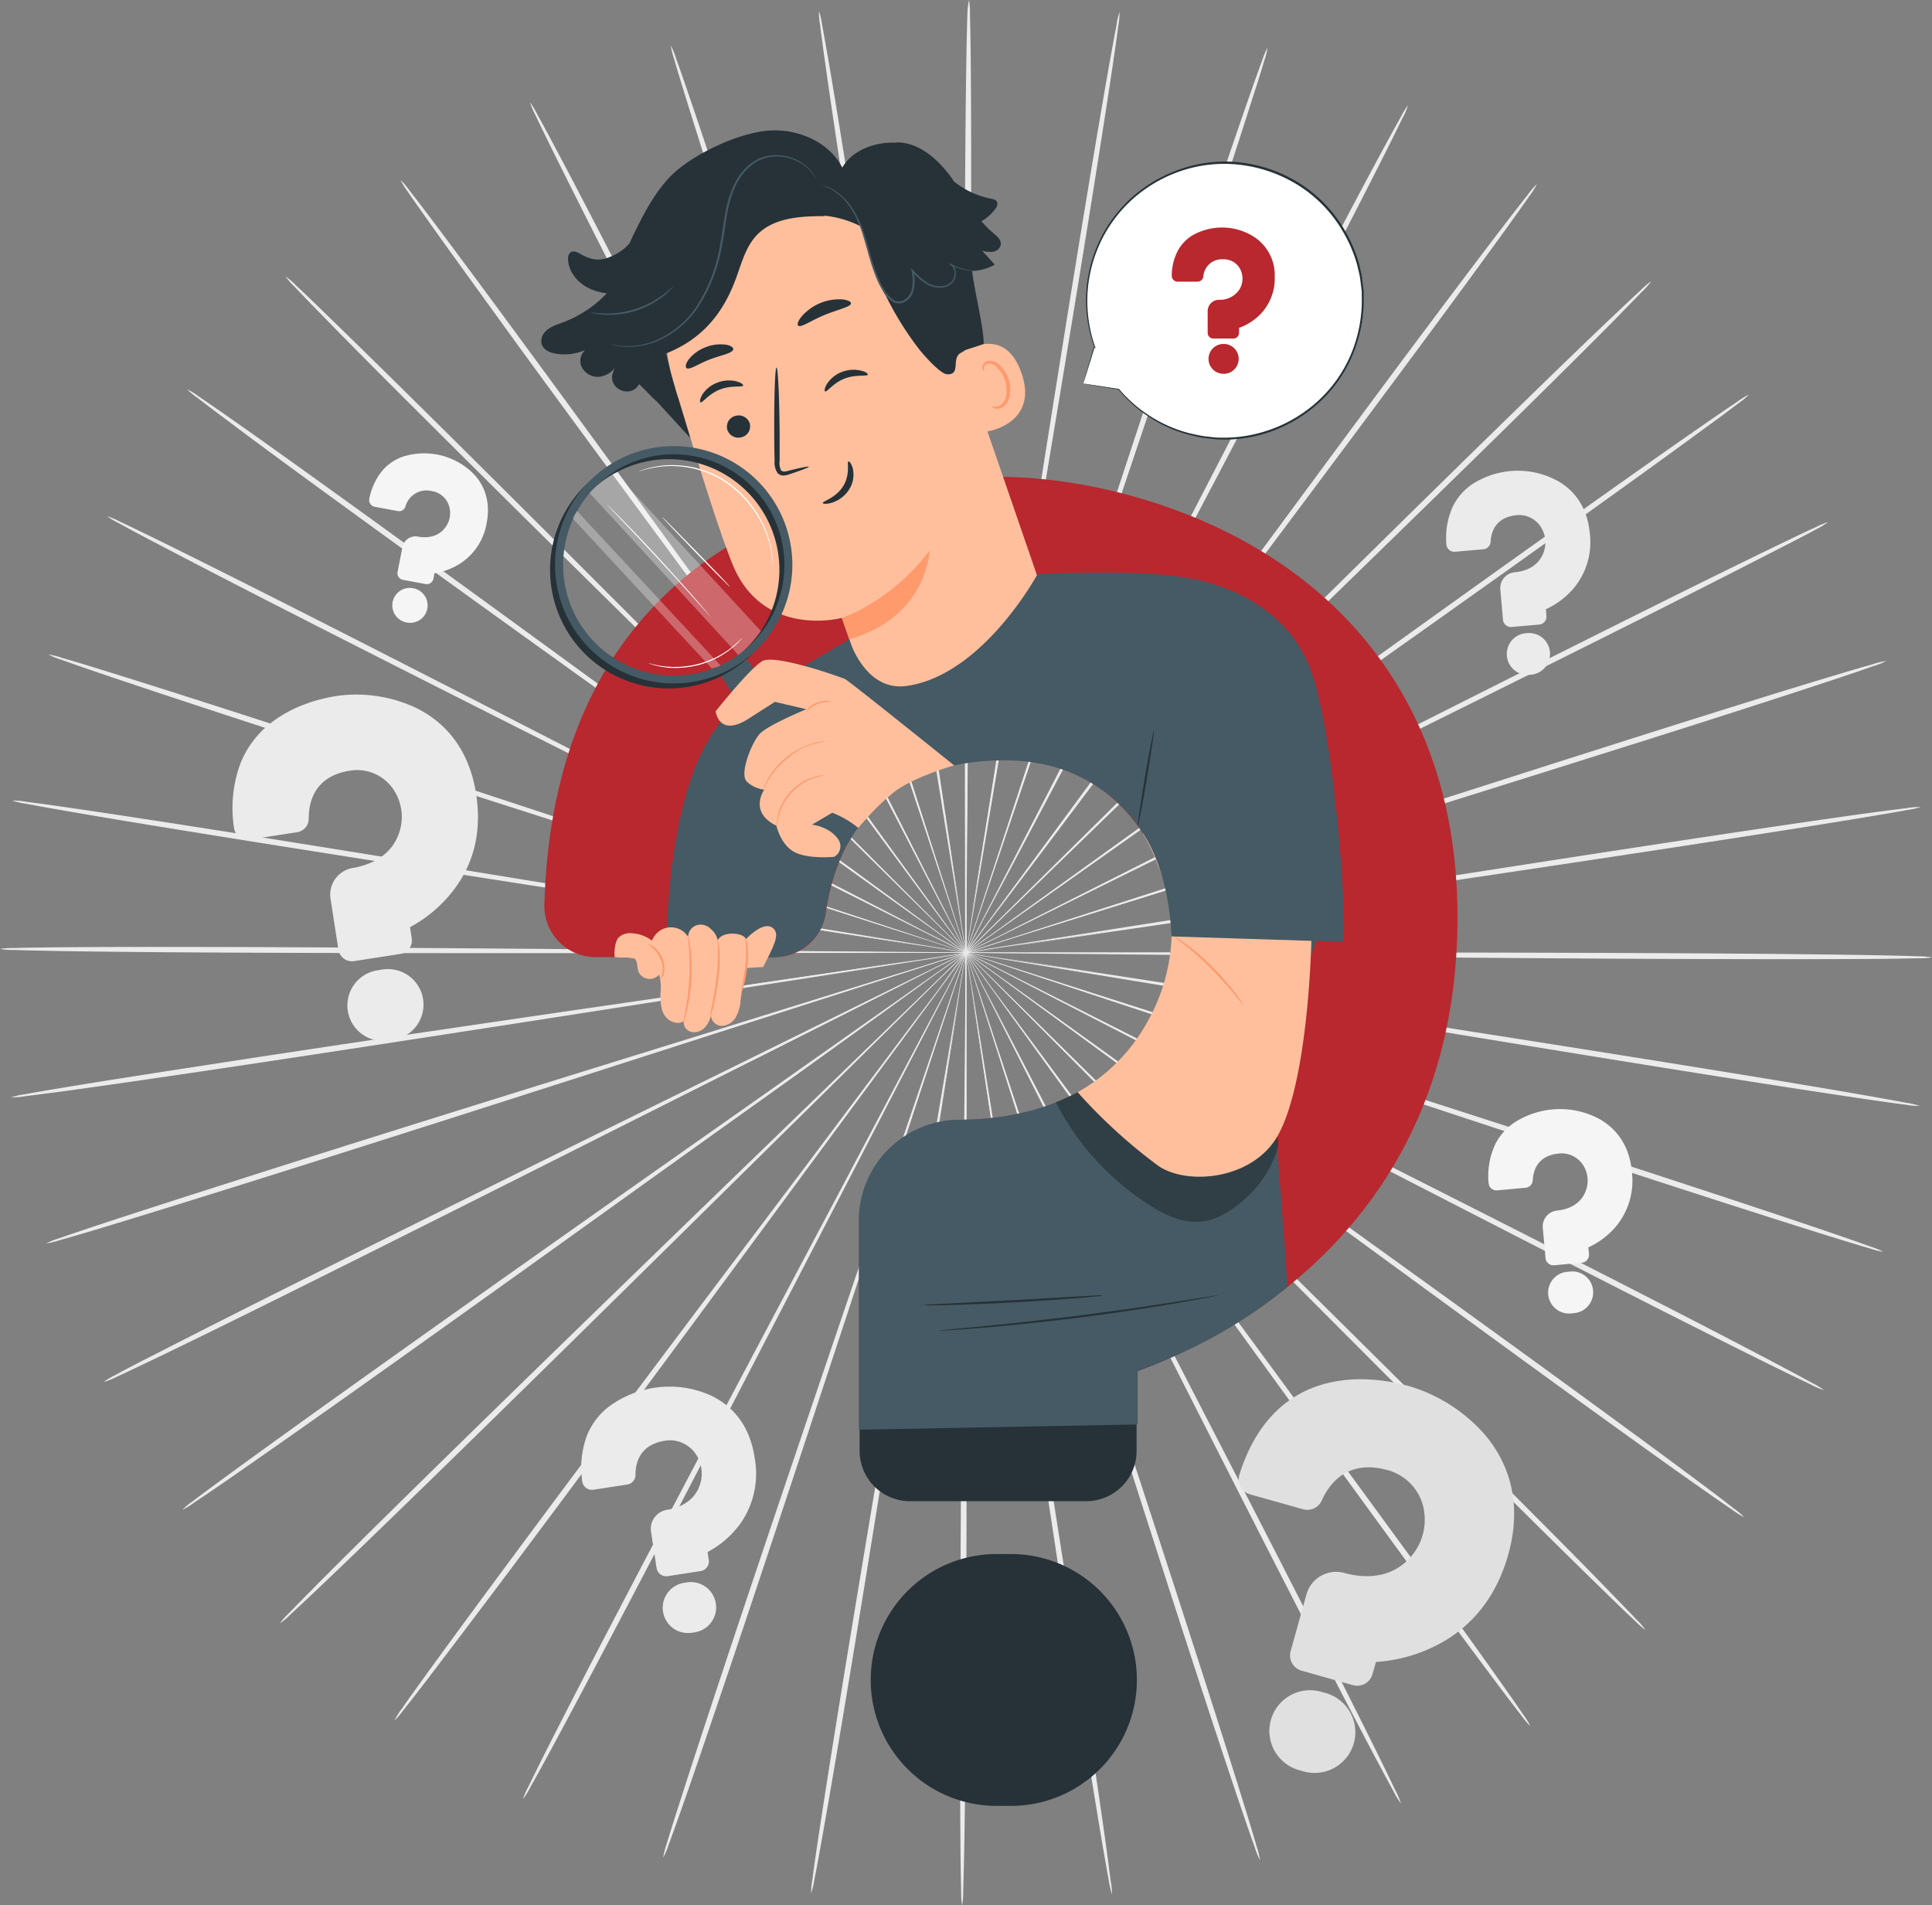 <svg xmlns="http://www.w3.org/2000/svg" viewBox="0 0 486.49 479.77"><rect x="0" y="0" width="486.49" height="479.77" fill="#808080" stroke="none"/><defs><style>.cls-1{fill:#ebebeb;}.cls-2{fill:#e0e0e0;}.cls-3{fill:#f5f5f5;}.cls-4{fill:#fff;}.cls-5{fill:#263238;}.cls-6{fill:#b8282e;}.cls-7{fill:#ffbf9d;}.cls-8{fill:#ff9a6c;}.cls-9{fill:#455a64;}.cls-10{opacity:0.3;}</style></defs><g id="Layer_2" data-name="Layer 2"><g id="Character"><path class="cls-1" d="M312.56,240.6l-123-1.17-37.28-.18-10.14,0-2.63,0a6.13,6.13,0,0,0-.9.05,5.06,5.06,0,0,0,.89.06l2.64.06,10.14.13,37.28.2,123,.07c48,0,91.5.06,123,.29,15.74.11,28.48.26,37.28.43,4.4.08,7.82.17,10.14.26a19.82,19.82,0,0,1,3.53.26,18.72,18.72,0,0,1-3.53.23c-2.32.06-5.74.12-10.14.16-8.81.07-21.54.09-37.28.05C404.06,241.47,360.58,241.09,312.56,240.6Z"/><path class="cls-1" d="M311.61,251.29l-121.35-20-36.8-5.88-10-1.53-2.61-.37a5.36,5.36,0,0,0-.89-.08,7.6,7.6,0,0,0,.88.19l2.59.47,10,1.68,36.8,5.91,121.52,18.92c47.44,7.35,90.38,14.07,121.44,19.12,15.53,2.52,28.09,4.62,36.76,6.14,4.34.76,7.7,1.37,10,1.81a18.18,18.18,0,0,1,3.45.81,19,19,0,0,1-3.53-.31c-2.3-.29-5.68-.76-10-1.4-8.71-1.27-21.3-3.2-36.84-5.66C401.85,266.18,359,259.14,311.61,251.29Z"/><path class="cls-1" d="M309,261.7,192.33,223.08l-35.4-11.52-9.65-3.07-2.52-.76a5.06,5.06,0,0,0-.87-.23,5,5,0,0,0,.84.33l2.48.87,9.6,3.21,35.39,11.55,117,37.56c45.67,14.62,87,27.92,116.87,37.73,14.94,4.91,27,8.93,35.32,11.77,4.16,1.43,7.38,2.55,9.56,3.35a18.89,18.89,0,0,1,3.28,1.33,18.32,18.32,0,0,1-3.44-.86c-2.23-.64-5.49-1.63-9.69-2.93-8.4-2.61-20.52-6.47-35.48-11.31C395.7,290.42,354.47,276.81,309,261.7Z"/><path class="cls-1" d="M304.69,271.56l-109-56.23-33.12-16.87-9-4.53-2.36-1.15a7.52,7.52,0,0,0-.83-.36,4.73,4.73,0,0,0,.77.46l2.32,1.24,9,4.66,33.11,16.9L305,270.93c42.77,21.53,81.47,41.08,109.4,55.41,14,7.15,25.24,13,33,17.1,3.88,2.05,6.88,3.66,8.9,4.78a18.2,18.2,0,0,1,3,1.82,18.4,18.4,0,0,1-3.26-1.38c-2.09-1-5.16-2.47-9.1-4.41-7.88-3.88-19.23-9.57-33.22-16.67C385.77,313.38,347.22,293.54,304.69,271.56Z"/><path class="cls-1" d="M298.91,280.64,200.14,208.3l-30-21.78-8.21-5.86-2.16-1.5a4.84,4.84,0,0,0-.75-.48,5.62,5.62,0,0,0,.69.57l2.09,1.58,8.12,6,30,21.8,99.44,71.45c38.83,27.86,74,53.14,99.26,71.59,12.66,9.23,22.87,16.74,29.89,22,3.51,2.62,6.22,4.68,8,6.1a17.08,17.08,0,0,1,2.69,2.26,18.29,18.29,0,0,1-3-1.86c-1.92-1.29-4.71-3.23-8.3-5.76-7.16-5-17.47-12.42-30.17-21.59C372.36,334.44,337.43,308.9,298.91,280.64Z"/><path class="cls-1" d="M291.76,288.72,205.6,202.11,179.36,176c-3.1-3.05-5.52-5.41-7.19-7.05l-1.89-1.81a3.88,3.88,0,0,0-.67-.59,7.65,7.65,0,0,0,.59.66l1.82,1.89,7.08,7.15,26.22,26.14,86.95,85.83c34,33.48,64.67,63.84,86.77,86,11,11,19.95,20,26,26.29,3.06,3.13,5.41,5.58,7,7.26a18.27,18.27,0,0,1,2.31,2.65,18.14,18.14,0,0,1-2.66-2.3c-1.69-1.57-4.15-3.92-7.29-7-6.28-6.08-15.3-15-26.4-26C355.83,353.13,325.36,322.54,291.76,288.72Z"/><path class="cls-1" d="M283.42,295.6,212,196.83,190.17,167l-6-8.06-1.59-2.08a4.66,4.66,0,0,0-.57-.69,6.62,6.62,0,0,0,.49.75l1.49,2.14,5.87,8.16,21.77,29.84c18.54,25.13,44.11,59.8,72.36,98.12s53.82,73,72.16,98.21c9.17,12.61,16.54,22.85,21.59,30,2.52,3.56,4.46,6.34,5.75,8.24a18.27,18.27,0,0,1,1.86,3,18.23,18.23,0,0,1-2.27-2.68c-1.42-1.81-3.48-4.5-6.1-8-5.25-7-12.76-17.12-22-29.69C336.56,369.06,311.28,334.17,283.42,295.6Z"/><path class="cls-1" d="M274.1,301.12c-21.44-42.4-40.84-80.77-54.91-108.58l-16.8-32.82-4.64-8.89-1.23-2.3a6,6,0,0,0-.45-.76,4.71,4.71,0,0,0,.35.81l1.14,2.35c1.05,2.08,2.56,5.09,4.5,9,4,7.78,9.7,19,16.78,32.83l55.91,108.07c21.85,42.17,41.58,80.38,55.7,108.13,7.06,13.87,12.72,25.12,16.57,32.93,1.93,3.91,3.4,6.95,4.38,9a17.73,17.73,0,0,1,1.36,3.23,18.56,18.56,0,0,1-1.82-3c-1.11-2-2.72-5-4.76-8.83-4.07-7.7-9.89-18.88-17-32.72C314.93,381.87,295.5,343.51,274.1,301.12Z"/><path class="cls-1" d="M264,305.12l-36.9-115.74-11.36-35c-1.37-4.1-2.43-7.29-3.16-9.5-.37-1.06-.65-1.87-.85-2.46a4.67,4.67,0,0,0-.33-.82,5.92,5.92,0,0,0,.22.86l.75,2.49c.7,2.21,1.71,5.42,3,9.55,2.69,8.3,6.55,20.25,11.33,35l38,115.41c14.86,45,28.25,85.82,37.76,115.41,4.76,14.8,8.55,26.79,11.11,35.1,1.28,4.15,2.25,7.39,2.88,9.59a18,18,0,0,1,.83,3.39,17.86,17.86,0,0,1-1.32-3.24c-.78-2.15-1.89-5.34-3.29-9.46-2.8-8.23-6.76-20.17-11.58-34.95C291.46,391.2,278.38,350.31,264,305.12Z"/><path class="cls-1" d="M253.42,307.51c-7-46.86-13.37-89.28-18-120-2.37-15.33-4.29-27.73-5.63-36.35l-1.6-9.87c-.2-1.1-.34-2-.45-2.56a5.59,5.59,0,0,0-.19-.87,5.3,5.3,0,0,0,.08.89c.08.61.2,1.47.35,2.58.33,2.29.82,5.62,1.44,9.89,1.33,8.62,3.24,21,5.61,36.35,4.89,30.7,11.63,73.05,19.08,119.86s14.2,89.14,18.87,119.84c2.34,15.35,4.18,27.78,5.38,36.38.6,4.3,1,7.64,1.31,9.91A17.49,17.49,0,0,1,280,477a19.12,19.12,0,0,1-.78-3.41c-.43-2.25-1-5.57-1.74-9.85-1.45-8.57-3.45-21-5.85-36.31C266.78,396.78,260.4,354.36,253.42,307.51Z"/><path class="cls-1" d="M242.56,308.24c.44-47.37.83-90.25,1.11-121.32.07-15.5.12-28,.16-36.77,0-4.31,0-7.67,0-10,0-1.12,0-2,0-2.6a4.65,4.65,0,0,0,0-.89,6,6,0,0,0-.05.89c0,.61,0,1.48-.07,2.6,0,2.32-.06,5.67-.12,10,0,8.72-.1,21.27-.18,36.77V308.24c0,47.36,0,90.24-.21,121.28-.11,15.52-.25,28.08-.41,36.76-.09,4.35-.17,7.72-.26,10a17.64,17.64,0,0,1-.27,3.49,19.62,19.62,0,0,1-.23-3.49c-.07-2.29-.12-5.66-.17-10-.08-8.68-.11-21.24-.07-36.77C241.74,398.47,242.1,355.59,242.56,308.24Z"/><path class="cls-1" d="M231.72,307.3c7.9-46.73,15.05-89,20.22-119.67l5.95-36.3c.67-4.27,1.18-7.59,1.54-9.88.16-1.11.28-2,.37-2.57a4.86,4.86,0,0,0,.09-.89,6.19,6.19,0,0,0-.2.87c-.11.61-.27,1.46-.47,2.56-.39,2.28-1,5.6-1.7,9.85-1.41,8.6-3.45,21-6,36.29-4.9,30.7-11.65,73.06-19.11,119.86s-14.21,89.14-19.31,119.77c-2.55,15.32-4.67,27.7-6.2,36.25-.77,4.28-1.38,7.6-1.83,9.84a17.57,17.57,0,0,1-.82,3.4,18.08,18.08,0,0,1,.32-3.48c.29-2.27.76-5.61,1.4-9.9,1.29-8.59,3.24-21,5.72-36.33C216.68,396.31,223.8,354,231.72,307.3Z"/><path class="cls-1" d="M221.17,304.7l39.08-115,11.67-34.92,3.1-9.52c.33-1.07.59-1.89.77-2.48a4.86,4.86,0,0,0,.23-.86,4.67,4.67,0,0,0-.33.82l-.88,2.46-3.25,9.46c-2.77,8.28-6.77,20.2-11.7,34.92l-38,115.39c-14.8,45.05-28.26,85.82-38.19,115.28-5,14.73-9,26.63-11.92,34.84-1.44,4.1-2.58,7.28-3.38,9.42A16.79,16.79,0,0,1,167,467.7a18.8,18.8,0,0,1,.87-3.39c.65-2.19,1.65-5.41,3-9.56,2.64-8.28,6.55-20.24,11.45-35C192.1,390.26,205.88,349.59,221.17,304.7Z"/><path class="cls-1" d="M211.17,300.5c22.23-42,42.36-80,56.94-107.55l17.09-32.67c2-3.86,3.52-6.85,4.59-8.92.5-1,.88-1.78,1.16-2.33a4.29,4.29,0,0,0,.36-.82,7.72,7.72,0,0,0-.46.77l-1.25,2.28c-1.1,2.05-2.69,5-4.72,8.85l-17.12,32.66c-14.33,27.68-34.11,65.86-55.95,108s-41.61,80.37-56.12,107.92c-7.25,13.77-13.17,24.9-17.32,32.56-2.08,3.82-3.71,6.79-4.84,8.78a17.82,17.82,0,0,1-1.85,3,18.8,18.8,0,0,1,1.4-3.21c1-2.06,2.5-5.09,4.46-9,3.93-7.77,9.7-19,16.89-32.77C168.81,380.48,188.91,342.46,211.17,300.5Z"/><path class="cls-1" d="M202,294.8l73.3-97.45,22.06-29.64,5.94-8.1,1.52-2.12a5.67,5.67,0,0,0,.49-.75,5.23,5.23,0,0,0-.58.68l-1.6,2.07-6.07,8-22.08,29.62-72.39,98.1c-28.22,38.31-53.84,73-72.53,97.94-9.35,12.49-17,22.56-22.27,29.48-2.66,3.47-4.74,6.14-6.18,7.94a18.49,18.49,0,0,1-2.29,2.66,18.13,18.13,0,0,1,1.89-3c1.3-1.89,3.27-4.65,5.83-8.18,5.11-7.07,12.58-17.24,21.87-29.77C147.44,367.27,173.32,332.81,202,294.8Z"/><path class="cls-1" d="M193.76,287.75l87.77-85L308,176.84l7.14-7.09,1.84-1.87a5.75,5.75,0,0,0,.6-.66,6,6,0,0,0-.68.59L315,169.6l-7.25,7-26.49,25.88-87,85.8c-33.92,33.51-64.69,63.81-87.1,85.62-11.2,10.9-20.3,19.69-26.65,25.71-3.17,3-5.64,5.33-7.35,6.89a19.25,19.25,0,0,1-2.68,2.28,17.27,17.27,0,0,1,2.33-2.63c1.59-1.67,4-4.09,7.05-7.19,6.16-6.2,15.15-15.1,26.31-26.05C128.48,351,159.48,320.91,193.76,287.75Z"/><path class="cls-1" d="M186.77,279.54,286.89,209c12.74-9.08,23.06-16.42,30.23-21.52l8.17-5.91L327.4,180a7.61,7.61,0,0,0,.7-.56,4.45,4.45,0,0,0-.76.47l-2.17,1.48-8.27,5.78-30.24,21.5L187.2,280.12c-38.8,27.9-74,53.11-99.54,71.22-12.79,9.05-23.17,16.33-30.38,21.31-3.61,2.49-6.42,4.4-8.35,5.67a17.94,17.94,0,0,1-3,1.84,18,18,0,0,1,2.72-2.24c1.83-1.4,4.56-3.43,8.09-6,7.07-5.18,17.35-12.6,30.1-21.7C112.32,332,147.68,307,186.77,279.54Z"/><path class="cls-1" d="M181.17,270.35l110.07-54.22,33.27-16.59,9-4.58,2.33-1.21a5.81,5.81,0,0,0,.77-.45,5.43,5.43,0,0,0-.82.35l-2.38,1.13-9.08,4.43-33.28,16.57L181.5,271C138.76,292.57,100,312.05,71.9,326c-14.07,7-25.47,12.57-33.39,16.37-4,1.9-7,3.36-9.14,4.32A19.63,19.63,0,0,1,26.1,348a17.42,17.42,0,0,1,3-1.8c2-1.1,5-2.68,9-4.7,7.8-4,19.13-9.76,33.16-16.79C99.32,310.67,138.2,291.48,181.17,270.35Z"/><path class="cls-1" d="M177.11,260.41c45.82-14.24,87.28-27.13,117.34-36.46L330,212.72l9.63-3.12,2.49-.84a5,5,0,0,0,.84-.33,8.07,8.07,0,0,0-.87.22l-2.53.75-9.67,3-35.52,11.19-117,37.53c-45.65,14.68-87,27.91-117,37.31-15,4.7-27.15,8.45-35.58,11-4.21,1.26-7.49,2.22-9.72,2.84a19.38,19.38,0,0,1-3.44.83,17.66,17.66,0,0,1,3.29-1.31c2.18-.77,5.41-1.86,9.59-3.25,8.34-2.76,20.45-6.67,35.43-11.44C89.84,287.52,131.3,274.6,177.11,260.41Z"/><path class="cls-1" d="M174.67,250l121.7-17.8,36.85-5.57,10-1.59,2.6-.44a6,6,0,0,0,.88-.19,5.51,5.51,0,0,0-.9.08l-2.61.34-10,1.43-36.86,5.55-121.53,18.9c-47.42,7.41-90.38,14.06-121.51,18.69-15.56,2.31-28.16,4.13-36.88,5.32-4.36.59-7.75,1-10.06,1.3a17.93,17.93,0,0,1-3.53.28,19.31,19.31,0,0,1,3.46-.77c2.27-.43,5.64-1,10-1.72,8.69-1.44,21.27-3.42,36.82-5.8C84.16,263.19,127.17,256.87,174.67,250Z"/><path class="cls-1" d="M173.93,239.25l123,1,37.29.13,10.13,0,2.64,0a6.3,6.3,0,0,0,.9-.05,5.27,5.27,0,0,0-.9-.06l-2.64-.06-10.13-.11L297,239.9l-123,.07c-48,.06-91.5.05-123-.14-15.74-.09-28.48-.22-37.28-.38-4.4-.08-7.82-.16-10.14-.25A17.76,17.76,0,0,1,0,238.94a19.94,19.94,0,0,1,3.54-.23c2.31-.07,5.73-.12,10.13-.17,8.81-.09,21.55-.12,37.29-.09C82.43,238.5,125.92,238.82,173.93,239.25Z"/><path class="cls-1" d="M174.87,228.56l121.37,19.87,36.81,5.84,10,1.51,2.61.37a5.44,5.44,0,0,0,.9.08,6,6,0,0,0-.88-.19l-2.6-.47-10-1.67L296.31,248,174.76,229.27c-47.45-7.29-90.4-14-121.47-19-15.53-2.5-28.09-4.58-36.76-6.09-4.34-.75-7.7-1.36-10-1.8a19.44,19.44,0,0,1-3.45-.8,17.87,17.87,0,0,1,3.53.31c2.3.28,5.69.75,10.05,1.38,8.71,1.26,21.3,3.17,36.84,5.61C84.61,213.79,127.51,220.77,174.87,228.56Z"/><path class="cls-1" d="M177.5,218.15l116.68,38.47L329.6,268.1l9.66,3,2.52.77a5.49,5.49,0,0,0,.87.22,5.57,5.57,0,0,0-.84-.33l-2.49-.86-9.6-3.2-35.41-11.51-117-37.41c-45.69-14.56-87-27.81-116.93-37.59-14.93-4.88-27-8.89-35.33-11.72-4.16-1.42-7.38-2.54-9.56-3.33a18.44,18.44,0,0,1-3.28-1.33,17.65,17.65,0,0,1,3.44.85c2.23.64,5.5,1.62,9.7,2.92,8.4,2.59,20.52,6.44,35.49,11.26C90.73,189.53,132,203.1,177.5,218.15Z"/><path class="cls-1" d="M181.76,208.28l109.09,56.09L324,281.21l9,4.51,2.37,1.15a8.09,8.09,0,0,0,.82.36,5.06,5.06,0,0,0-.77-.46l-2.32-1.23-9-4.65L291,264l-109.61-55.1c-42.79-21.48-81.52-41-109.46-55.28-14-7.14-25.26-13-33-17.06-3.88-2-6.89-3.65-8.91-4.77A19.36,19.36,0,0,1,27,130a18.35,18.35,0,0,1,3.26,1.37c2.1,1,5.17,2.46,9.11,4.4,7.88,3.87,19.24,9.55,33.25,16.63C100.63,166.57,139.2,186.36,181.76,208.28Z"/><path class="cls-1" d="M187.54,199.2c38.6,28.2,73.53,53.72,98.86,72.21l30.06,21.74,8.22,5.86,2.16,1.49a4.45,4.45,0,0,0,.75.48,5.29,5.29,0,0,0-.69-.56l-2.09-1.58-8.13-6L286.63,271.1l-99.52-71.33c-38.87-27.81-74-53-99.36-71.46-12.67-9.21-22.89-16.71-29.91-22-3.51-2.61-6.23-4.67-8.05-6.08A19.07,19.07,0,0,1,47.09,98a18.56,18.56,0,0,1,3,1.86c1.91,1.29,4.71,3.22,8.3,5.74,7.17,5,17.49,12.4,30.2,21.56C114,145.49,149,171,187.54,199.2Z"/><path class="cls-1" d="M194.68,191.11l86.26,86.5,26.28,26.09,7.19,7,1.89,1.81a5.07,5.07,0,0,0,.68.59,6.24,6.24,0,0,0-.6-.67l-1.82-1.88-7.08-7.15c-6.23-6.18-15.19-15.09-26.26-26.1l-87.06-85.73c-34-33.43-64.75-63.75-86.87-85.83-11.07-11-20-20-26.09-26.27-3.06-3.12-5.42-5.57-7-7.24a17.47,17.47,0,0,1-2.31-2.65,18.14,18.14,0,0,1,2.66,2.3c1.69,1.57,4.15,3.91,7.3,7,6.29,6.07,15.32,14.93,26.43,25.92C130.52,126.78,161,157.32,194.68,191.11Z"/><path class="cls-1" d="M203,184.22l71.58,98.68,21.83,29.8,6,8.06,1.59,2.08a4.84,4.84,0,0,0,.57.68,7.23,7.23,0,0,0-.48-.75l-1.51-2.14c-1.36-1.89-3.33-4.63-5.87-8.14l-21.82-29.82-72.48-98c-28.32-38.24-53.9-72.91-72.28-98.12C121,73.92,113.56,63.68,108.5,56.57,106,53,104,50.24,102.74,48.34a17.77,17.77,0,0,1-1.86-3,19,19,0,0,1,2.27,2.68c1.42,1.81,3.48,4.5,6.11,8,5.26,7,12.78,17.1,22,29.67C149.77,110.82,175.1,145.68,203,184.22Z"/><path class="cls-1" d="M212.31,178.69l55.05,108.5c7.1,13.83,12.85,25,16.85,32.8l4.64,8.89,1.24,2.29a4.2,4.2,0,0,0,.46.77,8.09,8.09,0,0,0-.36-.82l-1.14-2.34-4.51-8.95L267.72,287c-14.36-27.67-34.17-65.83-56.05-108S170,98.69,155.83,71C148.75,57.09,143.08,45.85,139.21,38c-1.93-3.9-3.41-6.94-4.38-9a17.93,17.93,0,0,1-1.37-3.22,18.08,18.08,0,0,1,1.82,3c1.12,2,2.73,5,4.77,8.83,4.09,7.69,9.92,18.86,17,32.69C171.38,98,190.86,136.32,212.31,178.69Z"/><path class="cls-1" d="M222.39,174.67l37.05,115.69c4.81,14.76,8.7,26.71,11.41,35,1.37,4.1,2.43,7.29,3.17,9.49.37,1.06.65,1.88.85,2.46a4.61,4.61,0,0,0,.33.83,4.19,4.19,0,0,0-.22-.86l-.75-2.49c-.71-2.22-1.72-5.42-3-9.54-2.69-8.3-6.58-20.25-11.37-35-9.77-29.54-23.24-70.31-38.13-115.35S193.35,89.1,183.8,59.52c-4.78-14.79-8.59-26.78-11.16-35.08-1.29-4.16-2.26-7.39-2.89-9.59a18.77,18.77,0,0,1-.84-3.39,17.86,17.86,0,0,1,1.32,3.24c.79,2.15,1.9,5.34,3.3,9.45,2.82,8.23,6.79,20.17,11.63,34.94C194.84,88.62,208,129.5,222.39,174.67Z"/><path class="cls-1" d="M233,172.27c7.08,46.85,13.49,89.26,18.13,120,2.39,15.32,4.33,27.72,5.68,36.34.7,4.26,1.24,7.57,1.61,9.86l.46,2.57a4.16,4.16,0,0,0,.19.86A5.29,5.29,0,0,0,259,341c-.09-.61-.2-1.47-.35-2.58-.34-2.29-.83-5.62-1.47-9.89-1.33-8.61-3.26-21-5.64-36.34-4.93-30.7-11.73-73-19.25-119.84S218,83.25,213.25,52.56c-2.36-15.35-4.21-27.78-5.42-36.38-.61-4.3-1.05-7.64-1.33-9.91a17.44,17.44,0,0,1-.28-3.48,18.81,18.81,0,0,1,.78,3.4c.43,2.25,1,5.57,1.76,9.85,1.46,8.56,3.48,21,5.9,36.3C219.51,83,226,125.42,233,172.27Z"/><path class="cls-1" d="M243.84,171.52c-.37,47.38-.71,90.25-1,121.33,0,15.5-.09,28-.11,36.76,0,4.32,0,7.68,0,10,0,1.12,0,2,0,2.6a6,6,0,0,0,0,.89,5.06,5.06,0,0,0,.06-.89c0-.62,0-1.48.06-2.6,0-2.32.06-5.68.1-10,0-8.72.08-21.27.14-36.77,0-31.08-.1-74-.15-121.33s-.12-90.23.06-121.27c.08-15.53.21-28.09.36-36.77.08-4.34.16-7.71.24-10A19.43,19.43,0,0,1,244,0a17.57,17.57,0,0,1,.24,3.49c.07,2.28.13,5.65.18,10,.1,8.69.14,21.25.12,36.77C244.55,81.29,244.25,124.17,243.84,171.52Z"/><path class="cls-1" d="M254.68,172.45c-7.83,46.74-14.92,89-20.06,119.7-2.49,15.31-4.5,27.7-5.9,36.3-.66,4.27-1.17,7.59-1.53,9.89-.16,1.11-.28,2-.37,2.57a5.29,5.29,0,0,0-.08.88,5.23,5.23,0,0,0,.19-.86c.12-.61.27-1.46.47-2.56.39-2.29,1-5.6,1.69-9.86,1.4-8.6,3.43-21,5.92-36.3,4.86-30.7,11.56-73.06,19-119.88s14.09-89.15,19.15-119.79c2.53-15.32,4.63-27.71,6.15-36.26.76-4.28,1.38-7.6,1.82-9.84A18.93,18.93,0,0,1,281.9,3a17.42,17.42,0,0,1-.31,3.48c-.28,2.27-.75,5.61-1.39,9.9-1.27,8.59-3.21,21-5.67,36.34C269.61,83.42,262.55,125.74,254.68,172.45Z"/><path class="cls-1" d="M265.24,175,226.31,290.13c-4.9,14.73-8.87,26.65-11.62,34.93-1.33,4.11-2.37,7.31-3.09,9.52l-.77,2.49a4.86,4.86,0,0,0-.23.86,5.58,5.58,0,0,0,.34-.83c.2-.58.49-1.39.87-2.45l3.24-9.47,11.65-34.93c9.69-29.57,23.07-70.36,37.85-115.44S292.7,89,302.59,59.48c4.94-14.73,9-26.64,11.87-34.85,1.43-4.1,2.57-7.28,3.37-9.43A16.79,16.79,0,0,1,319.18,12a19.17,19.17,0,0,1-.86,3.39c-.65,2.19-1.65,5.42-3,9.56-2.63,8.29-6.52,20.25-11.4,35C294.2,89.44,280.48,130.13,265.24,175Z"/><path class="cls-1" d="M275.25,179.23c-22.18,42-42.26,80-56.8,107.62l-17.06,32.69c-2,3.86-3.51,6.86-4.57,8.93-.5,1-.88,1.78-1.16,2.33a5.58,5.58,0,0,0-.36.81,5.21,5.21,0,0,0,.46-.76l1.25-2.29c1.1-2.05,2.68-5,4.71-8.85L218.8,287c14.29-27.7,34-65.91,55.81-108.13s41.51-80.41,56-108c7.23-13.79,13.13-24.92,17.27-32.58,2.07-3.83,3.7-6.8,4.83-8.79a18.29,18.29,0,0,1,1.85-3,19,19,0,0,1-1.4,3.21c-1,2.07-2.49,5.1-4.45,9-3.92,7.77-9.67,19-16.85,32.8C317.5,99.19,297.45,137.24,275.25,179.23Z"/><path class="cls-1" d="M284.47,184.92,211.3,282.46c-9.29,12.5-16.8,22.63-22,29.66l-5.93,8.11-1.52,2.13a6.14,6.14,0,0,0-.49.74,5.23,5.23,0,0,0,.58-.68l1.6-2.07,6-8,22.05-29.65c18.51-25.16,44-59.85,72.26-98.2s53.75-73,72.41-98C365.62,74,373.22,63.88,378.52,57c2.65-3.46,4.73-6.14,6.17-7.94A18.49,18.49,0,0,1,387,46.35a18.13,18.13,0,0,1-1.89,3c-1.3,1.89-3.27,4.65-5.82,8.19-5.1,7.07-12.56,17.26-21.84,29.79C338.89,112.38,313.06,146.87,284.47,184.92Z"/><path class="cls-1" d="M292.67,192c-34.23,33.24-65.2,63.33-87.66,85.13L178.58,303l-7.14,7.1c-.79.8-1.4,1.42-1.83,1.87a4.87,4.87,0,0,0-.6.66,7.33,7.33,0,0,0,.68-.59l1.9-1.79,7.25-7,26.45-25.9,86.87-85.92c33.88-33.55,64.61-63.89,87-85.72C390.34,94.8,399.43,86,405.76,80c3.17-3,5.65-5.34,7.35-6.9a19.25,19.25,0,0,1,2.68-2.28,17.71,17.71,0,0,1-2.33,2.64c-1.59,1.66-4,4.09-7,7.19-6.16,6.21-15.13,15.13-26.27,26.09C357.87,128.64,326.91,158.75,292.67,192Z"/><path class="cls-1" d="M299.67,200.16l-100,70.65-30.21,21.55-8.16,5.92-2.11,1.56a4,4,0,0,0-.69.57,7.86,7.86,0,0,0,.76-.48l2.16-1.48,8.26-5.8,30.22-21.53,99.36-71.54c38.76-28,73.9-53.21,99.45-71.34,12.77-9.07,23.15-16.37,30.35-21.35,3.61-2.5,6.42-4.41,8.34-5.69a17.72,17.72,0,0,1,3-1.84,18.75,18.75,0,0,1-2.72,2.24c-1.83,1.41-4.56,3.44-8.09,6-7.06,5.19-17.33,12.62-30.07,21.74C374.06,147.62,338.73,172.62,299.67,200.16Z"/><path class="cls-1" d="M305.28,209.34l-110,54.35L162,280.33l-9,4.59-2.32,1.22a4.57,4.57,0,0,0-.78.45,8.45,8.45,0,0,0,.83-.35l2.37-1.13,9.08-4.45,33.26-16.61L305,208.7c42.71-21.63,81.43-41.16,109.54-55.13,14.05-7,25.45-12.6,33.36-16.41,3.95-1.91,7-3.37,9.14-4.33a18.2,18.2,0,0,1,3.27-1.35,19.82,19.82,0,0,1-3,1.8c-2,1.1-5.05,2.69-9,4.7-7.79,4-19.12,9.79-33.14,16.84C387.08,168.92,348.23,188.16,305.28,209.34Z"/><path class="cls-1" d="M309.36,219.28,192.07,255.89l-35.49,11.27L147,270.29l-2.49.85a5.09,5.09,0,0,0-.84.32,5.72,5.72,0,0,0,.88-.22l2.52-.75,9.68-3,35.49-11.24,117-37.67c45.63-14.74,87-28,117-37.46,15-4.72,27.15-8.49,35.57-11,4.21-1.27,7.49-2.23,9.72-2.85a17.32,17.32,0,0,1,3.44-.83,18.22,18.22,0,0,1-3.29,1.3c-2.18.78-5.41,1.88-9.58,3.27-8.34,2.77-20.44,6.7-35.42,11.48C396.6,192.05,355.15,205,309.36,219.28Z"/><path class="cls-1" d="M311.81,229.73l-121.68,18-36.84,5.62-10,1.6-2.59.45a5.22,5.22,0,0,0-.88.19,5.43,5.43,0,0,0,.89-.08l2.62-.35,10-1.44,36.84-5.6L311.7,229c47.41-7.47,90.36-14.17,121.48-18.84,15.56-2.33,28.16-4.17,36.88-5.37,4.36-.6,7.75-1,10.06-1.31a19.72,19.72,0,0,1,3.53-.29,18.63,18.63,0,0,1-3.46.78c-2.28.43-5.64,1-10,1.73-8.68,1.45-21.26,3.45-36.81,5.85C402.3,216.37,359.3,222.75,311.81,229.73Z"/><path class="cls-2" d="M373.92,361.28A40.66,40.66,0,0,0,355,349.08c-5.09-1.43-12.81-2.74-20.67-.82a27.85,27.85,0,0,0-12.71,6.84c-4.21,4-7.42,9.43-9.54,16.25a3.88,3.88,0,0,0,.29,3,3.94,3.94,0,0,0,2.41,1.93l13.36,3.76a4,4,0,0,0,4.69-2.21c1.77-4,6.24-10.38,16.28-7.73a12.6,12.6,0,0,1,9.57,11.06,14.17,14.17,0,0,1-4.56,12c-5.2,4.85-12,3.91-15.57,2.92a7.77,7.77,0,0,0-9.57,5.35l-4,14.37a4,4,0,0,0,2.73,4.87l13,3.66a4,4,0,0,0,4.88-2.73l.85-3a.18.18,0,0,1,.16-.13,39.08,39.08,0,0,0,16.24-4.76c8.41-4.68,14.11-12.17,16.95-22.27C383.83,377,378.83,367.06,373.92,361.28Z"/><path class="cls-2" d="M333.81,426.3l-1.14-.32a10.25,10.25,0,1,0-5.56,19.74l1.14.32a10.25,10.25,0,1,0,5.56-19.74Z"/><path class="cls-3" d="M402.6,281.69a20.92,20.92,0,0,0-11.3-2.37,21.34,21.34,0,0,0-10.05,3.39,14.34,14.34,0,0,0-4.83,5.61,18.93,18.93,0,0,0-1.59,9.52,2,2,0,0,0,2.2,1.89l7.09-.65a2,2,0,0,0,1.84-1.91c.11-2.25,1.09-6.11,6.38-6.69A6.46,6.46,0,0,1,399,294a7.25,7.25,0,0,1,0,6.56c-1.6,3.28-5,4.08-6.92,4.26a4,4,0,0,0-3.6,4.31l.69,7.62a2,2,0,0,0,2.2,1.84l6.91-.63a2,2,0,0,0,1.83-2.21l-.15-1.6a.1.1,0,0,1,.06-.09,20.09,20.09,0,0,0,6.9-5.25,18.1,18.1,0,0,0,4-13.77C410.22,287.39,406,283.56,402.6,281.69Z"/><path class="cls-3" d="M395.3,320.18l-.6.06a5.26,5.26,0,1,0,1,10.47l.6-.06a5.26,5.26,0,1,0-1-10.47Z"/><path class="cls-3" d="M118.92,119a17.47,17.47,0,0,0-8.52-4.48,17.79,17.79,0,0,0-8.84.43,12,12,0,0,0-5.16,3.4A15.9,15.9,0,0,0,93,125.58a1.68,1.68,0,0,0,.24,1.29,1.74,1.74,0,0,0,1.1.73l5.83,1.09a1.69,1.69,0,0,0,1.92-1.12,5.48,5.48,0,0,1,6.64-3.91,5.4,5.4,0,0,1,4.5,4.36,6,6,0,0,1-1.49,5.26c-2,2.27-5,2.12-6.53,1.83a3.33,3.33,0,0,0-3.87,2.65L100.11,144a1.7,1.7,0,0,0,1.35,2l5.68,1.06a1.69,1.69,0,0,0,2-1.35l.24-1.31a.07.07,0,0,1,.07-.06,16.86,16.86,0,0,0,6.74-2.65,15.11,15.11,0,0,0,6.38-10.13C123.73,125.27,121.23,121.23,118.92,119Z"/><path class="cls-3" d="M104.29,148.17l-.5-.09a4.39,4.39,0,0,0-1.62,8.62l.5.09a4.39,4.39,0,0,0,1.62-8.62Z"/><path class="cls-1" d="M392.05,121a20.88,20.88,0,0,0-11.29-2.42,21.27,21.27,0,0,0-10.06,3.35,14.36,14.36,0,0,0-4.86,5.59,19,19,0,0,0-1.63,9.52,2,2,0,0,0,2.2,1.89l7.09-.62a2,2,0,0,0,1.84-1.91c.12-2.25,1.12-6.1,6.41-6.66a6.47,6.47,0,0,1,6.6,3.58,7.23,7.23,0,0,1,0,6.55c-1.61,3.28-5,4.06-6.94,4.23a4,4,0,0,0-3.62,4.3l.67,7.63a2,2,0,0,0,2.2,1.84l6.9-.6a2,2,0,0,0,1.84-2.2l-.14-1.6a.09.09,0,0,1,.06-.09,20.22,20.22,0,0,0,6.92-5.23,18.07,18.07,0,0,0,4.09-13.76C399.65,126.69,395.45,122.84,392.05,121Z"/><path class="cls-1" d="M384.6,159.42l-.61.05a5.26,5.26,0,0,0,.92,10.47l.6-.05a5.25,5.25,0,1,0-.91-10.47Z"/><path class="cls-1" d="M179,351.39a25.2,25.2,0,0,0-13.83-2,25.72,25.72,0,0,0-11.9,4.84,17.31,17.31,0,0,0-5.43,7.13A23.07,23.07,0,0,0,146.62,373a2.4,2.4,0,0,0,.95,1.64,2.44,2.44,0,0,0,1.86.47l8.51-1.3a2.46,2.46,0,0,0,2.08-2.45c0-2.73.87-7.47,7.22-8.55a7.83,7.83,0,0,1,8.25,3.79,8.8,8.8,0,0,1,.5,7.93c-1.7,4.08-5.78,5.29-8.06,5.65a4.83,4.83,0,0,0-4,5.48l1.4,9.16a2.45,2.45,0,0,0,2.8,2.05l8.29-1.27a2.46,2.46,0,0,0,2.06-2.79l-.3-1.93a.13.13,0,0,1,.06-.11,24.38,24.38,0,0,0,8-6.86A21.91,21.91,0,0,0,190,366.93C188.62,357.72,183.25,353.4,179,351.39Z"/><path class="cls-1" d="M173,398.44l-.72.11a6.36,6.36,0,1,0,1.92,12.58l.73-.11A6.36,6.36,0,1,0,173,398.44Z"/><path class="cls-1" d="M104.35,178.05a35.51,35.51,0,0,0-19.43-2.83c-4.56.71-11.16,2.47-16.71,6.83a24.37,24.37,0,0,0-7.6,10,32.36,32.36,0,0,0-1.69,16.35,3.44,3.44,0,0,0,3.95,3l11.95-1.85a3.46,3.46,0,0,0,2.92-3.45c0-3.83,1.2-10.49,10.12-12a11,11,0,0,1,11.6,5.31,12.35,12.35,0,0,1,.72,11.14c-2.37,5.74-8.1,7.45-11.3,8a6.8,6.8,0,0,0-5.66,7.71l2,12.87a3.45,3.45,0,0,0,3.93,2.88l11.65-1.81a3.45,3.45,0,0,0,2.88-3.93l-.42-2.71a.15.15,0,0,1,.09-.15,34.33,34.33,0,0,0,11.16-9.67c5-6.75,6.79-14.76,5.38-23.8C117.89,186.91,110.33,180.85,104.35,178.05Z"/><path class="cls-1" d="M96.06,244.16l-1,.16A8.94,8.94,0,1,0,97.78,262l1-.15a8.95,8.95,0,1,0-2.74-17.68Z"/><path class="cls-4" d="M272.76,96.55l9,1.5A34.82,34.82,0,1,0,275.6,87.2v0Z"/><path class="cls-5" d="M272.76,96.55s0-.19.16-.59l.51-1.8c.48-1.61,1.17-4,2.06-7l.06-.21.13.18v0l-.19.09a34.68,34.68,0,0,1-1.64-16.72,35.84,35.84,0,0,1,3.35-10.59,34.91,34.91,0,0,1,7.65-10.05,35.73,35.73,0,0,1,12-7.14,34.2,34.2,0,0,1,15-1.87A35.87,35.87,0,0,1,327,46,34.29,34.29,0,0,1,338.68,58.1,36.38,36.38,0,0,1,342.11,66c.2.68.33,1.39.49,2.08A17,17,0,0,1,343,70.2c.09.71.17,1.41.26,2.11l.12,1,0,1.06a35.82,35.82,0,0,1-3.17,15.89A34.09,34.09,0,0,1,331,102.38a35.71,35.71,0,0,1-12.34,6.75A34.88,34.88,0,0,1,306,110.6l-2.93-.34c-1-.13-1.88-.39-2.8-.57a32.63,32.63,0,0,1-5.12-1.64,34.7,34.7,0,0,1-13.5-9.93l.06,0L275,97l-1.71-.31-.57-.12.61.08,1.75.27,6.67,1h0l0,0a34.7,34.7,0,0,0,13.46,9.75,31.21,31.21,0,0,0,5.09,1.6c.91.18,1.82.42,2.77.55l2.9.33a35,35,0,0,0,12.47-1.5A35.41,35.41,0,0,0,330.7,102a33.87,33.87,0,0,0,9.1-11.93,35.27,35.27,0,0,0,3.1-15.67v-1l-.12-1c-.09-.69-.17-1.38-.26-2.07a18.3,18.3,0,0,0-.41-2.06c-.17-.68-.3-1.37-.49-2a35.3,35.3,0,0,0-3.38-7.82,33.94,33.94,0,0,0-11.5-11.91,35.57,35.57,0,0,0-15-5.1A33.94,33.94,0,0,0,297,43.18a35.26,35.26,0,0,0-11.85,7,34.63,34.63,0,0,0-7.59,9.9,35.51,35.51,0,0,0-3.37,10.47,34.83,34.83,0,0,0,1.51,16.6l.26.74-.44-.64v0l.18,0c-.93,3-1.66,5.33-2.15,6.92-.25.78-.44,1.37-.57,1.8S272.76,96.55,272.76,96.55Z"/><path class="cls-6" d="M315.8,59.66a14.85,14.85,0,0,0-7.9-2.37,15.2,15.2,0,0,0-7.35,1.81,10.17,10.17,0,0,0-3.78,3.7,13.57,13.57,0,0,0-1.71,6.68,1.45,1.45,0,0,0,.42,1,1.43,1.43,0,0,0,1,.44l5.08,0A1.45,1.45,0,0,0,303,69.67,4.69,4.69,0,0,1,308,65.29a4.62,4.62,0,0,1,4.49,2.92,5.17,5.17,0,0,1-.39,4.67,5.89,5.89,0,0,1-5.18,2.61,2.85,2.85,0,0,0-2.82,2.86l0,5.46a1.44,1.44,0,0,0,1.45,1.44l4.95,0A1.45,1.45,0,0,0,312,83.76V82.61a.06.06,0,0,1,.05-.06,14.47,14.47,0,0,0,5.23-3.33,12.94,12.94,0,0,0,3.7-9.55A11.46,11.46,0,0,0,315.8,59.66Z"/><path class="cls-6" d="M308.29,86.61h-.43a3.76,3.76,0,0,0,.05,7.51h.43a3.76,3.76,0,0,0,0-7.51Z"/><path class="cls-6" d="M322.09,141.63c-23.61-15.88-51.69-21.54-70.08-21.54-17.24,0-42.59,2.72-65.54,15.66a91,91,0,0,0-33.81,32.65c-9.68,16.14-14.93,36.11-15.58,59.36A12.88,12.88,0,0,0,150,241h45.19a12.93,12.93,0,0,0,12.74-11.07c2-14.17,10.42-38,44.23-38.61,25.75-.44,36.38,18.21,39.76,26.25,5.49,13.08,4.09,28.59-3.73,41.49-12,19.83-34.14,22.86-46.25,22.9a25.34,25.34,0,0,0-25.27,25.21v48.62a12.9,12.9,0,0,0,12.88,12.88h44a12.9,12.9,0,0,0,12.88-12.88V345.54a.56.56,0,0,1,.38-.54,127.66,127.66,0,0,0,46.72-29.27C355.72,293.64,367,265.12,367,231,367,182.09,342.57,155.41,322.09,141.63Z"/><path class="cls-5" d="M250.4,391.31H254a31.71,31.71,0,1,1,0,63.41H250.4a31.71,31.71,0,0,1,0-63.41Z"/><path class="cls-5" d="M229.33,378h44a12.68,12.68,0,0,0,12.87-12.47V345.69a.57.57,0,0,1,.39-.53,106.52,106.52,0,0,0,20.71-10.07c-28.11-.19-79.36-.48-90.84-.06v30.53A12.68,12.68,0,0,0,229.33,378Z"/><path class="cls-7" d="M265.57,157.78l-28.24-82c-6-20.53-22.88-34.17-43.24-27.64l-1.84.71a38.22,38.22,0,0,0-22.88,46.51c5.27,17.77,11.31,37.33,15,46.53,7.63,19.05,27.6,13.7,27.6,13.7s4.45,12.7,6.37,18.4l10.35,10.22,4.27-4.67Z"/><path class="cls-8" d="M212,155.59s12.34-4,22.07-17c0,0-.43,16.7-20.19,22.36Z"/><path class="cls-5" d="M183.18,108.31a2.94,2.94,0,0,0,3.7,1.74,2.8,2.8,0,0,0,1.87-3.55,2.93,2.93,0,0,0-3.7-1.74A2.8,2.8,0,0,0,183.18,108.31Z"/><path class="cls-5" d="M176.39,101.31c.47.23,2-2.1,4.9-3.23s5.66-.49,5.84-1c.1-.22-.5-.74-1.7-1.06a8.11,8.11,0,0,0-4.85.34,7.75,7.75,0,0,0-3.73,3C176.22,100.46,176.16,101.22,176.39,101.31Z"/><path class="cls-5" d="M207.77,98.56c.48.23,2-2.11,4.9-3.23s5.67-.49,5.85-1c.09-.22-.5-.73-1.7-1a8.14,8.14,0,0,0-4.86.34,7.77,7.77,0,0,0-3.72,3C207.6,97.7,207.54,98.47,207.77,98.56Z"/><path class="cls-5" d="M203.66,117.53c0-.17-2,.22-5.11,1-.78.22-1.55.34-1.87-.12a4.06,4.06,0,0,1-.36-2.42q0-3.14,0-6.58c-.06-9.33-.42-16.89-.79-16.88s-.63,7.57-.57,16.91q0,3.43.09,6.57a4.69,4.69,0,0,0,.75,3.1,2,2,0,0,0,1.66.62,5.07,5.07,0,0,0,1.34-.32C201.86,118.4,203.71,117.7,203.66,117.53Z"/><path class="cls-5" d="M201,82c.69.59,3.24-1.3,6.68-2.71s6.55-2,6.61-2.91c0-.43-.84-.88-2.3-1a12.58,12.58,0,0,0-10.12,4.29C200.92,80.82,200.66,81.74,201,82Z"/><path class="cls-5" d="M172.91,92.72c.86.44,3-1.14,5.9-2.24S184.32,89,184.63,88c.12-.43-.52-1-1.82-1.2a9.92,9.92,0,0,0-5.22.67,9.77,9.77,0,0,0-4.22,3.1C172.6,91.68,172.52,92.49,172.91,92.72Z"/><path class="cls-7" d="M240.93,89.63c.27-.27,11.65-9,16.28,4.27s-9.61,15.17-9.77,14.8S240.93,89.63,240.93,89.63Z"/><path class="cls-8" d="M249.73,102.27c0-.07.29.08.74.12a2.46,2.46,0,0,0,1.74-.57c1.22-1,1.62-3.64.85-6a8.12,8.12,0,0,0-1.81-3.07,2.81,2.81,0,0,0-2.35-1.17,1.25,1.25,0,0,0-1.14,1.11c0,.43.13.67.06.72s-.36-.13-.44-.71a1.55,1.55,0,0,1,.23-1,1.84,1.84,0,0,1,1.16-.79,3.43,3.43,0,0,1,3.12,1.21,8.35,8.35,0,0,1,2.1,3.41c.85,2.7.35,5.68-1.37,6.9a2.62,2.62,0,0,1-2.23.39C249.87,102.58,249.69,102.31,249.73,102.27Z"/><path class="cls-5" d="M213.65,116.2c-.46.12.55,3.18-1.34,6.22s-5.25,3.8-5.13,4.24c0,.2.92.35,2.31-.08a8,8,0,0,0,4.34-3.35,6.93,6.93,0,0,0,.93-5.16C214.45,116.75,213.86,116.11,213.65,116.2Z"/><path class="cls-5" d="M136.3,86.06a3.36,3.36,0,0,1,.83-2.35c1.2-1.43,3-1.92,4.66-2.55a29.49,29.49,0,0,0,11-7.3,14.84,14.84,0,0,1-4.44-1.25c-2.89-1.38-5.27-4.21-5.3-7.42a2,2,0,0,1,.59-1.63c.77-.57,1.82,0,2.66.47,2.74,1.51,4.9,1.81,7.73.48a12.48,12.48,0,0,0,4.51-3.26c0-.08.06-.16.1-.24.44-1,.87-1.87,1.3-2.76h0c3.24-6.7,6.32-11.63,10.1-15,5.55-4.88,16-9.74,23.34-10.35s15.34,2.73,18.71,9.3c2.65-4.53,8.33-6.5,13.59-6.27l.09-.09c5.77,0,10.59,4.41,13.95,9.1l.53.78a21.58,21.58,0,0,0,9.27,4.31c.6.11,1.29.27,1.55.81a1.75,1.75,0,0,1-.4,1.68,10.7,10.7,0,0,1-3.54,3.18,25.58,25.58,0,0,0,3,3c.93.77,2,1.7,1.88,2.9a2.28,2.28,0,0,1-1.92,1.78,6.66,6.66,0,0,1-2.76-.24l3.16,3.51a12.94,12.94,0,0,1-5.71,1.59c.64,5.27,3,14.61,2.92,18.36-3.49,1.3-4.48,1.22-6.05,2.44-2,1.56.28,5.31-3.11,5.21-1.72,0-6.08-5-7.13-6.35a80.26,80.26,0,0,1-14.55-30.84,25.84,25.84,0,0,0-9.4-2.77l.3.13c-6.08,0-12.85.33-17.09,4.68-3.29,3.38-4.17,8.33-6,12.68C181.25,80.08,176,85.67,167.75,89c1.3,6.11,4.45,15.75,6.08,21.3l-8.5-9.27v0a22.84,22.84,0,0,1-1.67-1.58l-.17-.16v0c-.84-.87-1.66-1.75-2.62-2.57l0,.07c-2,3.65-7.79,1.2-6.58-2.8a8.08,8.08,0,0,1,1.06-2.24,5.69,5.69,0,0,1-4.66,3.14,4.5,4.5,0,0,1-4.47-3.13,3.82,3.82,0,0,1,1.13-3.63,12.92,12.92,0,0,1-7.44.91C138.23,88.75,136.44,87.94,136.3,86.06Z"/><path class="cls-9" d="M206.82,46.62a17.93,17.93,0,0,1,2.57,1.09,14.72,14.72,0,0,1,5.23,5.39,25.12,25.12,0,0,1,2.23,4.74c.64,1.79,1.17,3.75,1.74,5.81a54.18,54.18,0,0,0,2.1,6.4,24,24,0,0,0,1.61,3.2A7.54,7.54,0,0,0,224.81,76a3.09,3.09,0,0,0,3.06,0,4.58,4.58,0,0,0,2-2.25,10.54,10.54,0,0,0,.13-5.59l-.39.2a17.15,17.15,0,0,0,3.79,3.22,6.11,6.11,0,0,0,4.49.73,4,4,0,0,0,1.88-1.06,3.39,3.39,0,0,0,.88-1.81,3.51,3.51,0,0,0-.19-1.86,2.56,2.56,0,0,0-1.15-1.29l-.15.26a13.32,13.32,0,0,0,5.27,1.65,11.64,11.64,0,0,0,1.46,0,2.8,2.8,0,0,0,.5,0,3.21,3.21,0,0,0-.5,0c-.33,0-.82,0-1.45-.12a13.62,13.62,0,0,1-5.13-1.76l-.14.26a2.63,2.63,0,0,1,1.14,2.83,3.05,3.05,0,0,1-.81,1.62,3.54,3.54,0,0,1-1.7.93,5.75,5.75,0,0,1-4.19-.72A16.87,16.87,0,0,1,229.91,68l-.49-.52.1.71a10.19,10.19,0,0,1-.12,5.34,4.1,4.1,0,0,1-1.76,2,2.6,2.6,0,0,1-2.6,0A7,7,0,0,1,222.71,73a24.24,24.24,0,0,1-1.59-3.13,55.28,55.28,0,0,1-2.1-6.34c-.59-2.06-1.13-4-1.79-5.82a25.41,25.41,0,0,0-2.32-4.79,14.45,14.45,0,0,0-5.44-5.37A8.34,8.34,0,0,0,206.82,46.62Z"/><path class="cls-9" d="M153.54,86.58s.06,0,.2.08l.61.18a6.71,6.71,0,0,0,1,.24,11.46,11.46,0,0,0,1.4.2,18.12,18.12,0,0,0,8.81-1.43,23.18,23.18,0,0,0,10.17-8.43,40.42,40.42,0,0,0,6-15.12c.58-2.84.88-5.65,1.36-8.31a27.17,27.17,0,0,1,2.26-7.43,14,14,0,0,1,4.38-5.35,10.44,10.44,0,0,1,2.83-1.38,11.22,11.22,0,0,1,2.87-.43,11.85,11.85,0,0,1,4.9,1,11.58,11.58,0,0,1,3.18,2.07,14.73,14.73,0,0,1,2,2.55.86.86,0,0,0-.09-.2l-.3-.56a10.33,10.33,0,0,0-1.51-1.93,12,12,0,0,0-3.2-2.18,12.22,12.22,0,0,0-5-1.1,11.21,11.21,0,0,0-3,.42,10.15,10.15,0,0,0-2.94,1.4,14.4,14.4,0,0,0-4.56,5.49,27.56,27.56,0,0,0-2.32,7.53c-.49,2.69-.79,5.49-1.37,8.31a40.54,40.54,0,0,1-5.86,15,23.05,23.05,0,0,1-9.94,8.37,18.5,18.5,0,0,1-8.67,1.56A28.82,28.82,0,0,1,153.54,86.58Z"/><path class="cls-9" d="M148.77,78.69a3.26,3.26,0,0,0,.87.24,16.1,16.1,0,0,0,2.42.32,20.72,20.72,0,0,0,3.64-.08,22,22,0,0,0,8.45-2.68,20.35,20.35,0,0,0,3-2,16,16,0,0,0,1.8-1.66c.39-.43.6-.67.57-.69s-.94.86-2.57,2.08a26.74,26.74,0,0,1-3,1.91,27.91,27.91,0,0,1-4,1.69,26.25,26.25,0,0,1-4.26.93,23.12,23.12,0,0,1-3.57.18C150,78.86,148.79,78.6,148.77,78.69Z"/><path class="cls-5" d="M185,217.31c-.17.05,2.1,11.4,4.32,23.18h.7C187.84,228.71,185.22,217.26,185,217.31Z"/><path class="cls-9" d="M194.62,241.05c6.42,0,12.33-4.62,13.23-10.92,2-14.15,10.08-38.09,44.12-38.67,25.93-.45,36.84,17.91,39.9,26.07,4.85,13,4.25,28.68-3.63,41.57-12.1,19.79-34.37,22.82-46.56,22.86a25.4,25.4,0,0,0-25.43,25.18V360l70.23-1.32v-13.2a.59.59,0,0,1,.4-.54A122.39,122.39,0,0,0,324.26,324l-4.57-60.88s13.36-25.69,12.7-31.47c-6.05-52.8-24-82.68-31.31-85.46-8.2-3.13-39.83-1.61-39.83-1.61s-13.67,25.32-32.84,28.13C217.74,174.28,213.85,161,213.85,161l-24.78,14.52c-17.64,8.9-21.06,43.51-21.38,65.57Z"/><g class="cls-10"><path d="M276,272.16c14.16,3.6,28.12,8.16,42.28,11.77a5.28,5.28,0,0,1,2.87,1.39c1,1.21.81,3,.34,4.57A27.77,27.77,0,0,1,313,302.32c-3.08,2.7-6.77,5-10.86,5.31-4.55.35-8.93-1.76-12.78-4.22a67.28,67.28,0,0,1-23.51-25.87s3.32-1.37,5.85-2.72A45,45,0,0,0,276,272.16Z"/></g><path class="cls-7" d="M291.58,217.89c5.66,13.07,4.22,28.56-3.85,41.44A44.65,44.65,0,0,1,271.34,275a134,134,0,0,0,20.21,18.47c7.23,5.13,23.9,3.67,30.22-7.56,7.79-13.86,8.45-49.27,8.45-49.27l1.48-21.35-43.6-6.67-.35,1.19A47.78,47.78,0,0,1,291.58,217.89Z"/><path class="cls-9" d="M215.66,208.92l-2.48,3.92c-1.89,1.3-3.68.58-4.85-1.83l-26.84-40.85L188,166l29.64,39.17S218.09,207.25,215.66,208.92Z"/><path class="cls-5" d="M153.66,169.46a29.87,29.87,0,1,1,41.81-38.57h0a29.87,29.87,0,0,1-41.81,38.57Zm28.44-50.24a27.84,27.84,0,1,0,11.56,12.51A27.83,27.83,0,0,0,182.1,119.22Z"/><path class="cls-9" d="M154.93,168.2a29.87,29.87,0,1,1,41.81-38.56h0a29.86,29.86,0,0,1-41.81,38.56ZM183.37,118a27.86,27.86,0,1,0,11.56,12.52A27.86,27.86,0,0,0,183.37,118Z"/><path class="cls-4" d="M194.49,142.63a3.14,3.14,0,0,1,0-.49,13.35,13.35,0,0,0-.06-1.4,20.86,20.86,0,0,0-1-5,27.79,27.79,0,0,0-1.3-3.31,28.25,28.25,0,0,0-2.05-3.52,28.38,28.38,0,0,0-6.39-6.76,24.65,24.65,0,0,0-4.14-2.48,26.21,26.21,0,0,0-4.23-1.51,25,25,0,0,0-7.56-.77,24.1,24.1,0,0,0-5.09.79c-.59.13-1,.31-1.34.39a2.84,2.84,0,0,1-.48.12,3.22,3.22,0,0,1,.45-.18c.31-.1.75-.3,1.34-.45a22.33,22.33,0,0,1,5.1-.9,25.31,25.31,0,0,1,7.65.71,26.36,26.36,0,0,1,4.3,1.52,24.2,24.2,0,0,1,4.19,2.51,26.61,26.61,0,0,1,3.63,3.27,28.44,28.44,0,0,1,2.82,3.57,30.8,30.8,0,0,1,2,3.58,26.93,26.93,0,0,1,1.28,3.35,20.1,20.1,0,0,1,.9,5.1c.05.61,0,1.09,0,1.41A3.83,3.83,0,0,1,194.49,142.63Z"/><path class="cls-4" d="M163.32,167c0-.07,1.38.43,3.68.75l.91.11c.31,0,.64,0,1,.05.68.06,1.41,0,2.17,0a25.25,25.25,0,0,0,4.92-.77,25.82,25.82,0,0,0,4.63-1.8c.67-.38,1.32-.71,1.88-1.1.29-.19.57-.36.83-.54l.72-.55c1.83-1.43,2.76-2.55,2.81-2.5a5.68,5.68,0,0,1-.65.78,8,8,0,0,1-.83.85,14.74,14.74,0,0,1-1.19,1l-.72.58c-.25.19-.54.37-.82.56a20.52,20.52,0,0,1-1.89,1.14,24.78,24.78,0,0,1-4.69,1.85,24.26,24.26,0,0,1-5,.75,19.83,19.83,0,0,1-2.2,0c-.35,0-.68,0-1-.08l-.91-.13a15.3,15.3,0,0,1-1.55-.3,11.72,11.72,0,0,1-1.15-.32A6.61,6.61,0,0,1,163.32,167Z"/><path class="cls-4" d="M183.87,147.82c-.06.06-4-3.84-8.7-8.71s-8.53-8.87-8.46-8.93,3.95,3.84,8.69,8.71S183.93,147.75,183.87,147.82Z"/><path class="cls-4" d="M179.27,155.64a2.74,2.74,0,0,1-.28-.28l-.77-.83-2.78-3.1c-2.35-2.62-5.6-6.23-9.24-10.17s-7-7.49-9.39-10c-1.19-1.25-2.16-2.28-2.86-3-.32-.34-.58-.61-.77-.83a1.56,1.56,0,0,1-.26-.3,1.56,1.56,0,0,1,.3.26l.81.79c.71.69,1.71,1.7,2.94,2.95,2.46,2.52,5.82,6,9.47,10s6.86,7.58,9.17,10.24c1.15,1.33,2.08,2.41,2.71,3.17l.72.87A1.47,1.47,0,0,1,179.27,155.64Z"/><g class="cls-10"><path class="cls-4" d="M154.91,119.05,191.6,158.9s-3,4.15-5.69,6l-37.46-40.78A21.49,21.49,0,0,1,154.91,119.05Z"/></g><g class="cls-10"><path class="cls-4" d="M145.3,128.67l36.08,38.83s.33.18-2.16.81l-34.94-37.67A4.93,4.93,0,0,1,145.3,128.67Z"/></g><path class="cls-7" d="M240.27,192.73c-7.71-6.19-26.59-21.32-27.46-21.73-1.08-.5-17.7-6.41-20.89-4.51S180.2,179.1,180.2,179.1s.81,6.66,8.26,1.89l6.66-4.26h0l7.92,1.85s-9.66,4-11.7,6.16-5.27,10.23-3.26,12.1a7.83,7.83,0,0,0,4.35,2s-4,5.66,3.09,9.08c0,0,1,4.76,4.52,6.62s10,1.21,10,1.21a3.06,3.06,0,0,0,.78-4.74c-2.24-2.95-6.37-3.36-6.37-3.36l5.12-3a23.68,23.68,0,0,1,6.6,3.86,57.52,57.52,0,0,1,9.34-9.36C230.72,195.4,240.27,192.73,240.27,192.73Z"/><path class="cls-8" d="M207.51,195.24a3.11,3.11,0,0,0-.76,0,11.25,11.25,0,0,0-2,.47,13.35,13.35,0,0,0-8.92,9.69,12.13,12.13,0,0,0-.29,2.06,2.63,2.63,0,0,0,0,.76c.08,0,.09-1.08.54-2.75a13.85,13.85,0,0,1,8.75-9.51C206.44,195.42,207.52,195.31,207.51,195.24Z"/><path class="cls-8" d="M207.85,186.63a3.29,3.29,0,0,0-.81.06,6.9,6.9,0,0,0-.94.15,12.55,12.55,0,0,0-1.23.29,18.44,18.44,0,0,0-3.09,1.17,21.22,21.22,0,0,0-3.44,2.12,21.8,21.8,0,0,0-2.93,2.78,17.92,17.92,0,0,0-1.91,2.69c-.25.4-.43.78-.6,1.12a6.8,6.8,0,0,0-.39.87,3.53,3.53,0,0,0-.26.77c.07,0,.49-1.05,1.48-2.62a19.57,19.57,0,0,1,1.94-2.6,23.13,23.13,0,0,1,2.9-2.71,26.48,26.48,0,0,1,3.5-2.38,17.09,17.09,0,0,1,2.87-1C206.71,186.84,207.86,186.7,207.85,186.63Z"/><path class="cls-8" d="M209.3,176.74a2.15,2.15,0,0,0-1.08-.24,5.76,5.76,0,0,0-2.62.47,5,5,0,0,0-2.16,1.56c-.44.52-.61.92-.57.94a7.5,7.5,0,0,1,6.43-2.73Z"/><path class="cls-9" d="M298,145.4s24.39,2.34,32.13,23.53c6.14,16.82,9.48,67.21,7.94,68.23L295,235.79c-.56-12.29-3.87-21.76-8.51-27.89Z"/><path class="cls-8" d="M295.68,235.79a3.15,3.15,0,0,1,.85.47c.52.32,1.26.83,2.16,1.49a57.93,57.93,0,0,1,6.55,5.69A67.32,67.32,0,0,1,311,250c.67.89,1.19,1.61,1.54,2.13a3.71,3.71,0,0,1,.49.83,32.22,32.22,0,0,1-2.32-2.73c-1.42-1.69-3.41-4-5.79-6.39a75.82,75.82,0,0,0-6.41-5.76C296.74,236.66,295.64,235.85,295.68,235.79Z"/><path class="cls-5" d="M290.55,184c.14,0-.65,5.4-1.76,12s-2.14,11.95-2.28,11.93.65-5.41,1.76-12S290.41,183.93,290.55,184Z"/><path class="cls-5" d="M236.36,335.06a3.1,3.1,0,0,1,.71-.11l2.06-.21,7.58-.71c6.39-.62,15.21-1.54,24.94-2.77s18.5-2.53,24.84-3.53l7.52-1.19,2-.31a3.53,3.53,0,0,1,.72-.08,3.61,3.61,0,0,1-.7.18l-2,.41c-1.76.34-4.32.81-7.49,1.35-6.33,1.09-15.11,2.46-24.84,3.69s-18.57,2.09-25,2.61c-3.2.26-5.8.45-7.59.55l-2.07.12A4.39,4.39,0,0,1,236.36,335.06Z"/><path class="cls-5" d="M232.55,328.62a13,13,0,0,1,1.78-.16l4.84-.26,16-.82,16-.92,4.84-.27a12.62,12.62,0,0,1,1.78,0,10.58,10.58,0,0,1-1.76.24c-1.14.12-2.79.27-4.83.44-4.09.33-9.74.73-16,1.07s-11.9.56-16,.67c-2,.06-3.7.09-4.85.09A10.78,10.78,0,0,1,232.55,328.62Z"/><path class="cls-7" d="M164,237.45a5.08,5.08,0,0,1,.77-1.71,5.05,5.05,0,0,1,8.51.18,3.11,3.11,0,0,1,2.32-3,3.56,3.56,0,0,1,3.39,1,5.15,5.15,0,0,1,1.75,2.86c1-2.35,6.44-2.06,7.1-.3,0,0,4.64-5.08,7-2.58,1,1,.57,2.63-.09,4.23-.87,2.13-1.44,3-2.58,5.36l-4.4.24c-.37,1.37-1.15,7-1.31,8.38a9.86,9.86,0,0,1-1.2,4.06,4.24,4.24,0,0,1-3.48,2.14,2.74,2.74,0,0,1-2.74-2.67,6.69,6.69,0,0,1-1.67,3.19,3.64,3.64,0,0,1-3.32,1,2.5,2.5,0,0,1-1.87-2.72c-1.56,1.08-3.88.12-4.87-1.51s-1-3.64-1-5.55a12.57,12.57,0,0,0-.46-5.18,5,5,0,0,1-.34-.74,8.58,8.58,0,0,1-.06-1.25,9.54,9.54,0,0,0-.53-2.6c-.07-.19-.14-.37-.22-.54-.21-.48-.53-.88-.77-1.33a.89.89,0,0,1-.11-.31A1.85,1.85,0,0,1,164,237.45Z"/><path class="cls-7" d="M159,235a4.06,4.06,0,0,0-3.23,1.07c-.93,1-1.15,3.52-1,4.91,1.63.31,2.5-.05,4.12.26.35.06.63,0,.92.18.75.53.63,2.32.93,3.19a3.14,3.14,0,0,0,3.95,1.7,4.2,4.2,0,0,0,2.54-3.75,6.48,6.48,0,0,0-1.65-4.38A9.08,9.08,0,0,0,159,235Z"/><path class="cls-8" d="M186.75,249.8c-.17,0,.5-3,.93-6.73a29.05,29.05,0,0,0,.17-4.75,15.56,15.56,0,0,1-.12-2,5.07,5.07,0,0,1,.49,1.94,20.72,20.72,0,0,1,0,4.85,37.31,37.31,0,0,1-.84,4.76A7.41,7.41,0,0,1,186.75,249.8Z"/><path class="cls-8" d="M178.82,256.2a17,17,0,0,1,.43-2.84c.32-1.75.77-4.15,1.11-6.82a49.87,49.87,0,0,0,.42-6.87c0-1.77-.15-2.85-.07-2.87a10.25,10.25,0,0,1,.44,2.85,37,37,0,0,1-.28,6.95,64.87,64.87,0,0,1-1.25,6.83A15,15,0,0,1,178.82,256.2Z"/><path class="cls-8" d="M172.11,257.34a28.68,28.68,0,0,1,.55-3.16,64.69,64.69,0,0,0,.91-7.66,63.51,63.51,0,0,0-.07-7.71,27.76,27.76,0,0,1-.2-3.2,3.32,3.32,0,0,1,.22.84c.11.55.23,1.34.35,2.33a47.56,47.56,0,0,1,.22,7.77,46.59,46.59,0,0,1-1.07,7.7c-.22,1-.43,1.75-.6,2.28A2.43,2.43,0,0,1,172.11,257.34Z"/><path class="cls-8" d="M163.27,237.76c0-.06.6.11,1.37.69a7,7,0,0,1,2.22,3,6,6,0,0,1,.3,3.71c-.29,1-.9,1.3-.92,1.24a5.5,5.5,0,0,0,.56-1.34,6.48,6.48,0,0,0-.42-3.42,8,8,0,0,0-2-2.88C163.73,238.11,163.23,237.83,163.27,237.76Z"/></g></g></svg>